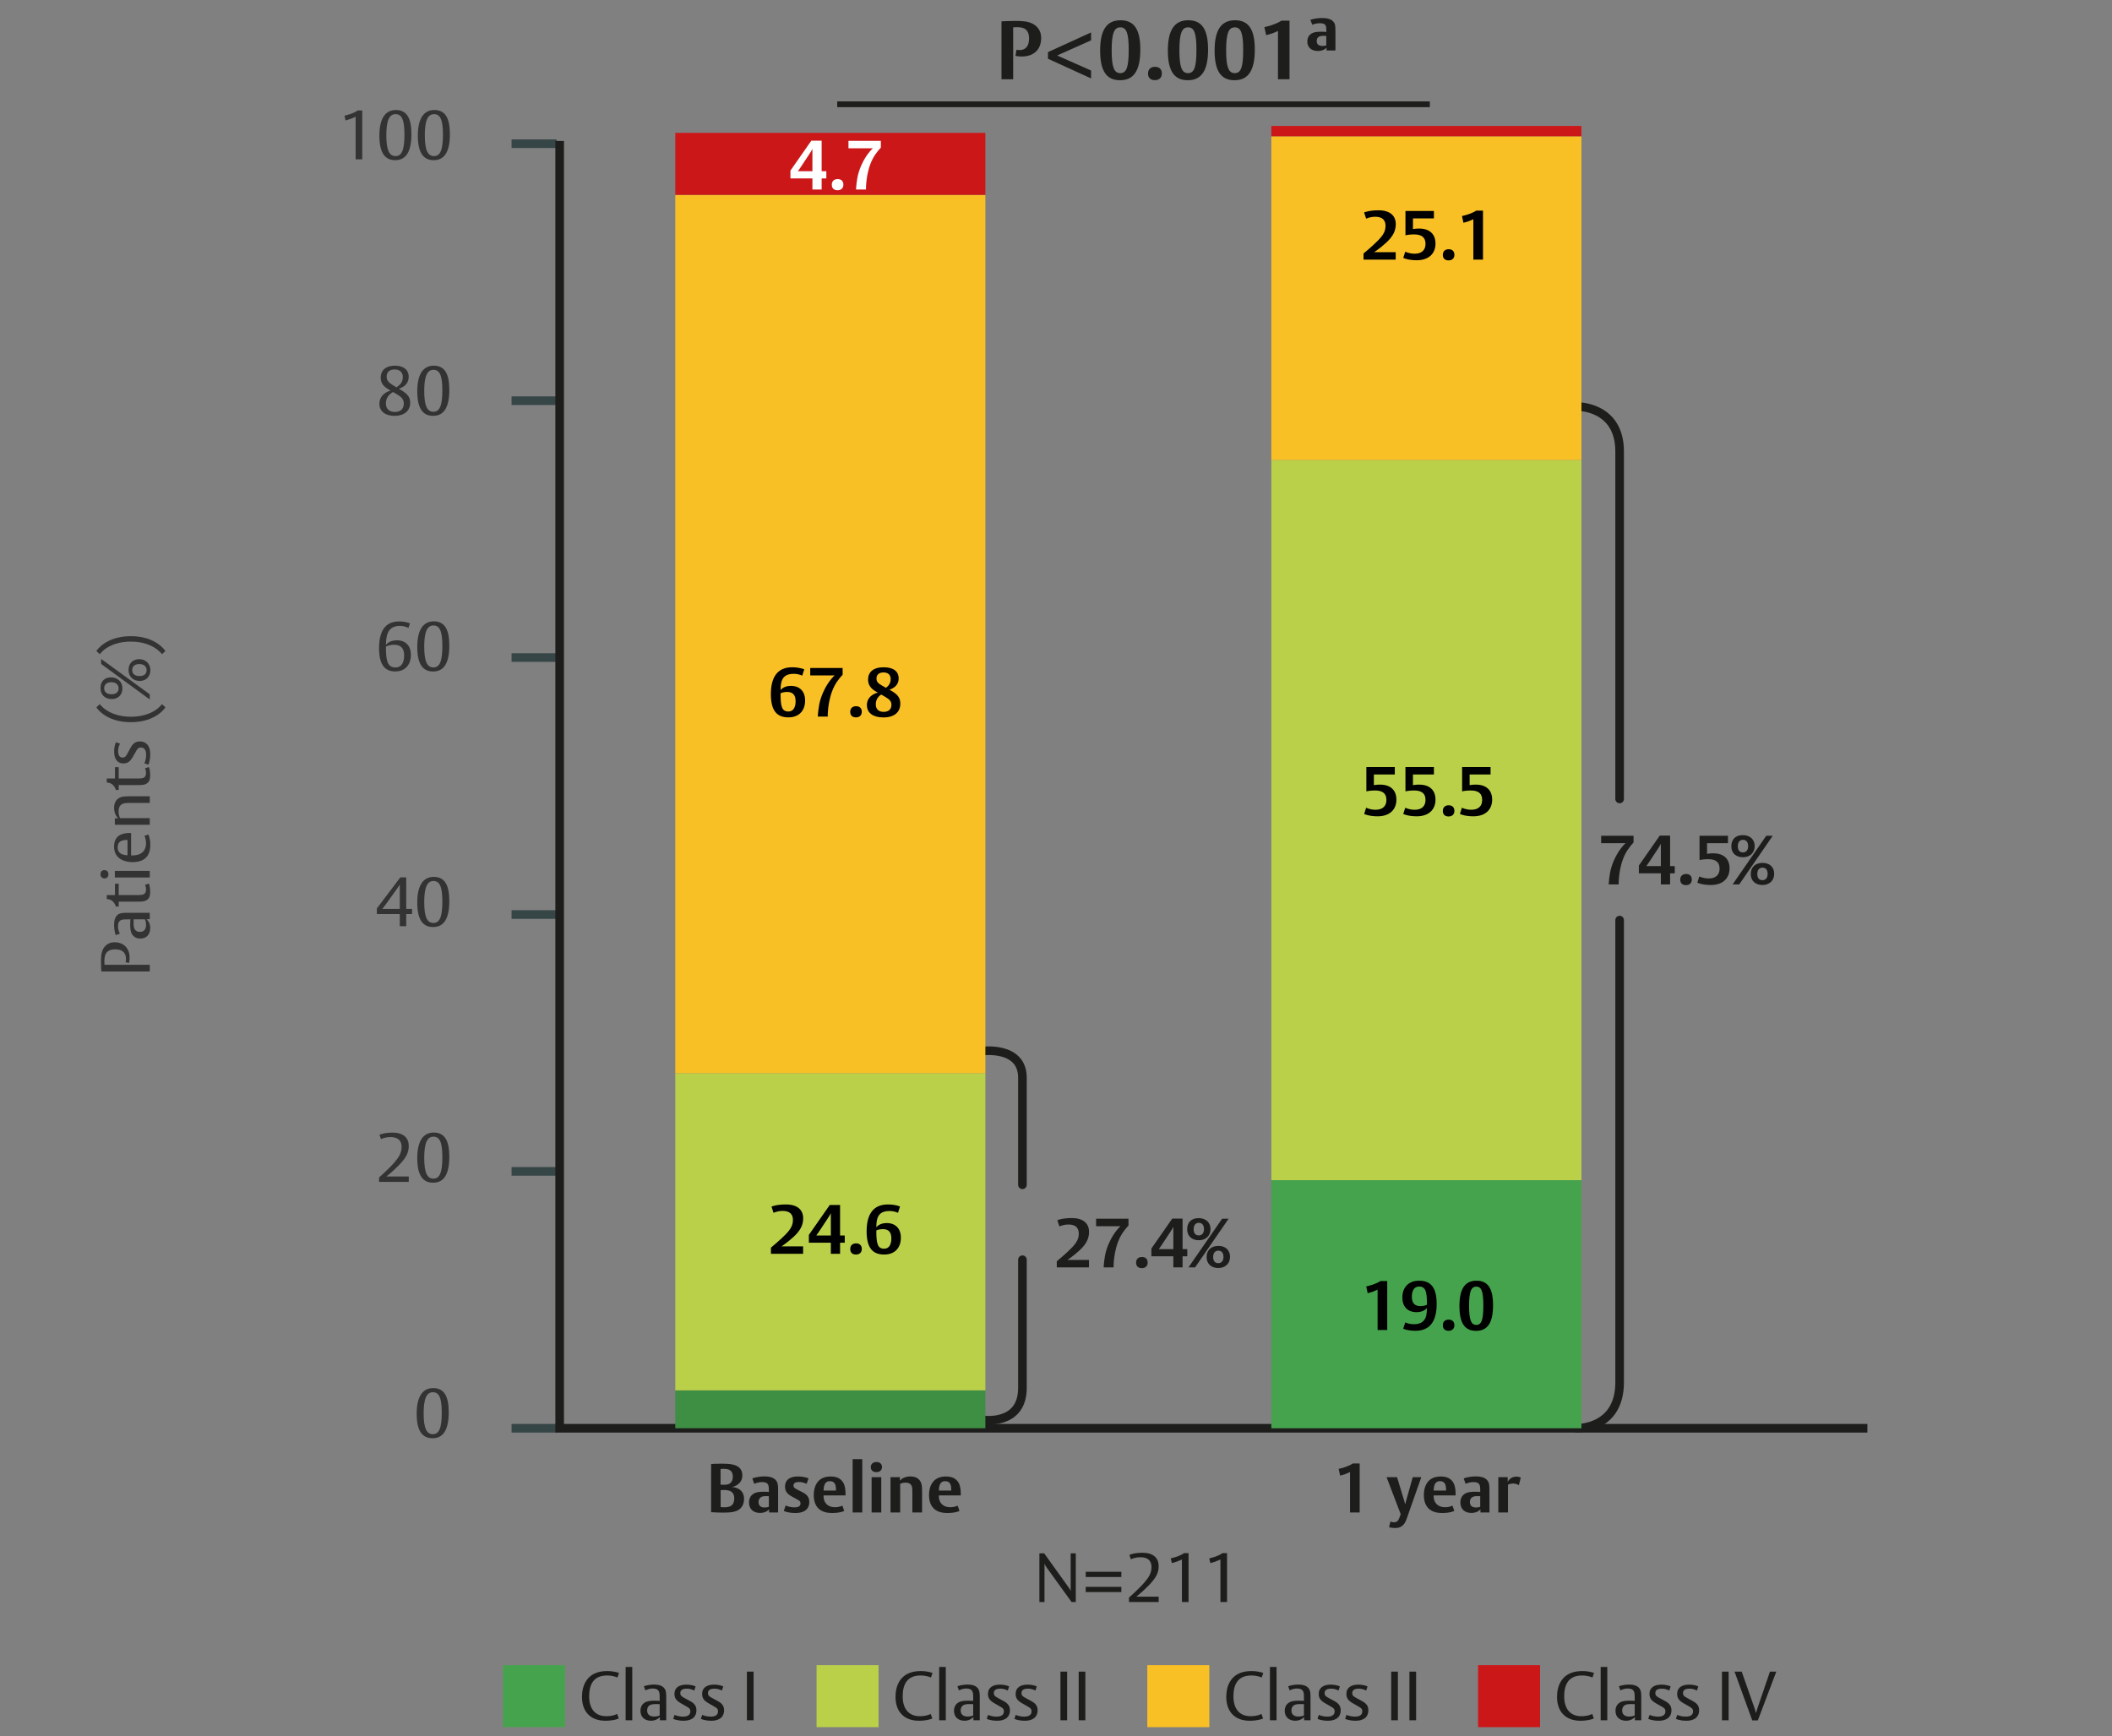 <svg width="613" height="504" viewBox="0 0 613 504" fill="none" xmlns="http://www.w3.org/2000/svg">
<rect x="0" y="0" width="613" height="504" fill="#808080" stroke="none"/>
<g clip-path="url(#clip0_639_4314)">
<path d="M285.109 305.08C285.109 305.08 296.759 303.5 296.759 312.82V343.89" stroke="#1D1D1B" stroke-width="2.5" stroke-linecap="round" stroke-linejoin="round"/>
<path d="M285.109 412.12C285.109 412.12 296.759 414.01 296.759 402.85V365.64" stroke="#1D1D1B" stroke-width="2.5" stroke-linecap="round" stroke-linejoin="round"/>
<path d="M457.72 118C457.72 118 470.09 117.74 470.09 131.04V231.9" stroke="#1D1D1B" stroke-width="2.5" stroke-linecap="round" stroke-linejoin="round"/>
<path d="M457.72 414.56C457.72 414.56 470.09 414.83 470.09 401.26V267.06" stroke="#1D1D1B" stroke-width="2.5" stroke-linecap="round" stroke-linejoin="round"/>
<path d="M161.55 41.71H148.48" stroke="#364546" stroke-width="2.5"/>
<path d="M161.55 116.3H148.48" stroke="#364546" stroke-width="2.5"/>
<path d="M161.55 190.86H148.48" stroke="#364546" stroke-width="2.5"/>
<path d="M161.55 265.45H148.48" stroke="#364546" stroke-width="2.5"/>
<path d="M161.55 340H148.48" stroke="#364546" stroke-width="2.5"/>
<path d="M161.55 414.56H148.48" stroke="#364546" stroke-width="2.5"/>
<path d="M105.14 46.25H103.22V33.89C103.22 33.89 102.64 34.19 101.76 34.51C101.16 34.73 100.3 34.95 100.3 34.95L99.981 33.57C99.981 33.57 100.38 33.53 101.66 33.11C103 32.67 103.84 32.05 103.84 32.05H105.14V46.25ZM119.41 38.95C119.41 44.03 117.85 46.49 114.71 46.49C111.57 46.49 110.11 44.13 110.11 39.35C110.11 34.57 111.73 31.93 114.89 31.93C118.05 31.93 119.41 34.23 119.41 38.95ZM117.39 39.09C117.39 34.79 116.63 33.13 114.81 33.13C112.99 33.13 112.13 34.97 112.13 39.27C112.13 43.57 112.99 45.31 114.79 45.31C116.59 45.31 117.39 43.59 117.39 39.09ZM130.58 38.95C130.58 44.03 129.02 46.49 125.88 46.49C122.74 46.49 121.28 44.13 121.28 39.35C121.28 34.57 122.9 31.93 126.06 31.93C129.22 31.93 130.58 34.23 130.58 38.95ZM128.56 39.09C128.56 34.79 127.8 33.13 125.98 33.13C124.16 33.13 123.3 34.97 123.3 39.27C123.3 43.57 124.16 45.31 125.96 45.31C127.76 45.31 128.56 43.59 128.56 39.09Z" fill="#333333"/>
<path d="M119.06 116.92C119.06 119.02 117.58 120.7 114.48 120.7C112.08 120.7 110.12 119.58 110.12 117.18C110.12 115.82 110.82 114.78 111.68 114.16C112.52 113.56 113.38 113.38 113.38 113.38L112.8 113.04C111.24 112.12 110.5 111.16 110.5 109.62C110.5 107.7 111.72 106.14 114.66 106.14C117.1 106.14 118.62 107.34 118.62 109.34C118.62 110.48 118.16 111.42 117.28 112.08C116.64 112.56 115.78 112.82 115.78 112.82L116.58 113.32C118.3 114.38 119.06 115.26 119.06 116.92ZM116.92 109.44C116.92 107.92 115.84 107.24 114.58 107.24C113.32 107.24 112.22 107.76 112.22 109.34C112.22 110.38 112.74 111 113.98 111.76L115.06 112.42C115.06 112.42 115.68 112.04 116.14 111.54C116.64 111 116.92 110.36 116.92 109.44ZM117.2 117.12C117.2 116 116.62 115.28 115.26 114.48L114.08 113.78C114.08 113.78 113.22 114.24 112.68 114.98C112.28 115.52 112 116.18 112 117.12C112 118.7 113.04 119.58 114.6 119.58C115.92 119.58 117.2 118.96 117.2 117.12ZM130.41 113.16C130.41 118.24 128.85 120.7 125.71 120.7C122.57 120.7 121.11 118.34 121.11 113.56C121.11 108.78 122.73 106.14 125.89 106.14C129.05 106.14 130.41 108.44 130.41 113.16ZM128.39 113.3C128.39 109 127.63 107.34 125.81 107.34C123.99 107.34 123.13 109.18 123.13 113.48C123.13 117.78 123.99 119.52 125.79 119.52C127.59 119.52 128.39 117.8 128.39 113.3Z" fill="#333333"/>
<path d="M119.26 190.07C119.26 192.97 117.58 194.89 114.72 194.89C111.86 194.89 110.02 193.15 110.02 188.17C110.02 183.55 111.56 180.37 115.82 180.37C117.82 180.37 119 180.95 119 180.95L118.54 182.27C118.54 182.27 117.62 181.67 116 181.67C113.78 181.67 112.72 182.85 112.32 184.43C112 185.69 112.02 187.19 112.02 187.19C112.02 187.19 112.86 185.85 115.2 185.85C117.72 185.85 119.26 187.43 119.26 190.07ZM117.3 190.24C117.3 188.2 116.38 187.14 114.36 187.14C112.9 187.14 112.02 187.68 112.02 187.68V187.8C112.02 191.46 112.34 193.74 114.76 193.74C117.3 193.74 117.3 190.8 117.3 190.24ZM130.41 187.37C130.41 192.45 128.85 194.91 125.71 194.91C122.57 194.91 121.11 192.55 121.11 187.77C121.11 182.99 122.73 180.35 125.89 180.35C129.05 180.35 130.41 182.65 130.41 187.37ZM128.39 187.51C128.39 183.21 127.63 181.55 125.81 181.55C123.99 181.55 123.13 183.39 123.13 187.69C123.13 191.99 123.99 193.73 125.79 193.73C127.59 193.73 128.39 192.01 128.39 187.51Z" fill="#333333"/>
<path d="M119.6 265.3H117.9V268.84H116.04V265.3H109.38V263.68L116.2 254.66H117.9V263.82H119.6V265.3ZM116.04 263.82V256.72C116.04 256.72 115.96 256.96 115.22 257.98L111.7 262.88C111.28 263.46 110.94 263.82 110.94 263.82H116.04ZM130.41 261.54C130.41 266.62 128.85 269.08 125.71 269.08C122.57 269.08 121.11 266.72 121.11 261.94C121.11 257.16 122.73 254.52 125.89 254.52C129.05 254.52 130.41 256.82 130.41 261.54ZM128.39 261.68C128.39 257.38 127.63 255.72 125.81 255.72C123.99 255.72 123.13 257.56 123.13 261.86C123.13 266.16 123.99 267.9 125.79 267.9C127.59 267.9 128.39 266.18 128.39 261.68Z" fill="#333333"/>
<path d="M118.64 343.05H110.02V341.77C110.02 341.77 112.94 339.19 114.48 337.39C115.74 335.91 116.56 334.71 116.56 332.89C116.56 332.11 116.38 330.05 113.36 330.05C111.6 330.05 110.58 330.65 110.58 330.65L110.14 329.37C110.14 329.37 111.42 328.75 113.9 328.75C117.3 328.75 118.64 330.43 118.64 332.65C118.64 334.65 117.78 336.17 115.66 338.33C113.84 340.17 112.16 341.49 112.16 341.49H118.64V343.05ZM130.41 335.75C130.41 340.83 128.85 343.29 125.71 343.29C122.57 343.29 121.11 340.93 121.11 336.15C121.11 331.37 122.73 328.73 125.89 328.73C129.05 328.73 130.41 331.03 130.41 335.75ZM128.39 335.89C128.39 331.59 127.63 329.93 125.81 329.93C123.99 329.93 123.13 331.77 123.13 336.07C123.13 340.37 123.99 342.11 125.79 342.11C127.59 342.11 128.39 340.39 128.39 335.89Z" fill="#333333"/>
<path d="M130.24 409.92C130.24 415 128.68 417.46 125.54 417.46C122.4 417.46 120.94 415.1 120.94 410.32C120.94 405.54 122.56 402.9 125.72 402.9C128.88 402.9 130.24 405.2 130.24 409.92ZM128.22 410.06C128.22 405.76 127.46 404.1 125.64 404.1C123.82 404.1 122.96 405.94 122.96 410.24C122.96 414.54 123.82 416.28 125.62 416.28C127.42 416.28 128.22 414.56 128.22 410.06Z" fill="#333333"/>
<path d="M542 414.56H162.44V40.91" stroke="#1D1D1B" stroke-width="2.5"/>
<path d="M33.27 273.5C35.85 273.5 37.61 275.22 37.61 277.92C37.61 278.96 37.45 279.5 37.45 279.5L36.43 279.3C36.43 279.3 36.57 278.98 36.57 278.32C36.57 277.26 36.19 275.56 33.39 275.56C31.59 275.56 30.29 276.3 30.29 278.94C30.29 279.5 30.33 280.04 30.33 280.04H43.47V281.98H29.41C29.41 281.84 29.31 280.74 29.31 279.1C29.31 277.84 29.35 276.92 29.71 275.96C29.95 275.3 30.83 273.5 33.27 273.5ZM43.47 264.95V266.79H42.53C42.53 266.79 43.61 267.67 43.61 269.35C43.61 271.23 42.49 272.43 40.75 272.43C39.71 272.43 38.93 272.03 38.43 271.33C37.89 270.59 37.79 269.55 37.79 268.33C37.79 267.63 37.85 266.85 37.85 266.85H37.11C36.49 266.85 35.79 266.85 35.39 266.97C34.51 267.21 34.25 267.93 34.25 268.89C34.25 270.15 34.81 270.99 34.81 270.99L33.61 271.43C33.61 271.43 33.11 270.31 33.11 268.39C33.11 265.65 34.57 265.23 35.03 265.09C35.63 264.91 37.19 264.95 37.59 264.95H43.47ZM42.07 266.85H38.79C38.79 266.85 38.77 267.09 38.77 267.99C38.77 268.73 38.85 269.31 39.09 269.71C39.45 270.33 40.07 270.49 40.63 270.49C41.99 270.49 42.39 269.47 42.39 268.45C42.39 267.43 42.07 266.85 42.07 266.85ZM43.21 256.47C43.23 256.53 43.59 257.33 43.59 258.81C43.59 260.29 43.21 261.13 41.99 261.53C41.51 261.69 40.57 261.71 39.91 261.71H34.45V263.13H33.65L33.57 262.93C33.13 261.81 32.41 261.09 31.19 260.97L30.99 260.95V259.79H33.37V256.51H34.45V259.79H40.37C41.47 259.79 42.39 259.59 42.39 258.17C42.39 257.37 42.09 256.83 42.09 256.83L43.21 256.47ZM30.29 252.56C31.03 252.56 31.47 253.04 31.47 253.78C31.47 254.48 31.03 254.96 30.35 254.96C29.61 254.96 29.17 254.48 29.17 253.74C29.17 253.04 29.61 252.56 30.29 252.56ZM43.47 252.78V254.7H33.33V252.78H43.47ZM38.05 241.78V248.3H38.33C41.91 248.3 42.39 246.02 42.39 244.78C42.39 243.38 41.91 242.62 41.91 242.62L43.05 242.22C43.05 242.22 43.63 243.24 43.63 245.2C43.63 247.34 42.95 250.24 38.41 250.24C36.59 250.24 33.11 249.52 33.11 245.74C33.11 244.06 33.71 243.06 34.67 242.46C35.47 241.96 36.55 241.78 37.73 241.78H38.05ZM37.01 243.8H36.77C35.05 243.8 34.15 244.48 34.15 245.94C34.15 247 34.65 247.72 35.69 248.04C36.33 248.24 36.97 248.24 37.01 248.24V243.8ZM43.47 231.13V233.05H38.13C37.37 233.05 36.75 233.05 36.23 233.13C34.89 233.35 34.41 234.27 34.41 235.55C34.41 236.65 34.85 237.47 34.85 237.47H43.47V239.39H33.33V237.51H34.33C34.33 237.51 33.11 236.57 33.11 234.47C33.11 232.37 34.37 231.53 35.39 231.29C36.11 231.13 36.93 231.13 37.39 231.13H43.47ZM43.21 222.64C43.23 222.7 43.59 223.5 43.59 224.98C43.59 226.46 43.21 227.3 41.99 227.7C41.51 227.86 40.57 227.88 39.91 227.88H34.45V229.3H33.65L33.57 229.1C33.13 227.98 32.41 227.26 31.19 227.14L30.99 227.12V225.96H33.37V222.68H34.45V225.96H40.37C41.47 225.96 42.39 225.76 42.39 224.34C42.39 223.54 42.09 223 42.09 223L43.21 222.64ZM40.53 215.21C43.13 215.21 43.61 217.43 43.61 218.89C43.61 220.95 43.05 221.95 43.05 221.95L41.89 221.55C41.89 221.55 42.41 220.71 42.41 219.03C42.41 217.69 41.85 216.97 40.91 216.97C40.13 216.97 39.91 217.33 39.49 218.05L38.55 219.69C37.85 220.91 37.15 221.59 35.83 221.59C33.93 221.59 33.13 220.11 33.13 218.15C33.13 216.37 33.65 215.45 33.65 215.45L34.85 215.85C34.85 215.85 34.29 216.71 34.29 218.03C34.29 218.81 34.49 219.89 35.55 219.89C36.37 219.89 36.59 219.45 37.09 218.53L37.95 216.95C38.57 215.81 39.37 215.21 40.53 215.21ZM47.01 204.38L48.01 205.3C48.01 205.3 45.43 209.62 37.97 209.62C30.51 209.62 27.97 205.3 27.97 205.3L28.97 204.38C28.97 204.38 31.43 208.04 38.01 208.04C44.59 208.04 47.01 204.38 47.01 204.38ZM32.25 196.61C34.13 196.61 35.53 197.91 35.53 199.79C35.53 201.67 34.29 202.91 32.43 202.91C30.47 202.91 29.17 201.67 29.17 199.71C29.17 197.75 30.35 196.61 32.25 196.61ZM29.35 191.25L43.47 201.53V203.03L29.35 192.71V191.25ZM40.39 191.33C42.27 191.33 43.65 192.65 43.65 194.51C43.65 196.37 42.43 197.65 40.55 197.65C38.67 197.65 37.31 196.41 37.31 194.45C37.31 192.61 38.51 191.33 40.39 191.33ZM32.33 198.01C31.17 198.01 30.23 198.55 30.23 199.77C30.23 200.99 31.21 201.51 32.37 201.51C33.53 201.51 34.43 201.01 34.43 199.81C34.43 198.61 33.49 198.01 32.33 198.01ZM40.45 192.75C39.29 192.75 38.37 193.27 38.37 194.49C38.37 195.71 39.31 196.23 40.49 196.23C41.67 196.23 42.55 195.73 42.55 194.53C42.55 193.33 41.63 192.75 40.45 192.75ZM38.01 184.65C45.37 184.65 48.01 188.97 48.01 188.97L47.01 189.89C47.01 189.89 44.55 186.23 37.97 186.23C31.39 186.23 28.97 189.89 28.97 189.89L27.97 188.97C27.97 188.97 30.55 184.65 38.01 184.65Z" fill="#333333"/>
<path d="M312.24 465H311.02L303.86 455.08C303.26 454.26 303.16 453.84 303.16 453.84V465H301.68V450.88H303.08L310 460.52C310.74 461.54 310.76 461.86 310.76 461.86V450.88H312.24V465ZM325.466 457.74H315.126V456.22H325.466V457.74ZM325.466 462.1H315.126V460.6H325.466V462.1ZM336.3 465H327.68V463.72C327.68 463.72 330.6 461.14 332.14 459.34C333.4 457.86 334.22 456.66 334.22 454.84C334.22 454.06 334.04 452 331.02 452C329.26 452 328.24 452.6 328.24 452.6L327.8 451.32C327.8 451.32 329.08 450.7 331.56 450.7C334.96 450.7 336.3 452.38 336.3 454.6C336.3 456.6 335.44 458.12 333.32 460.28C331.5 462.12 329.82 463.44 329.82 463.44H336.3V465ZM344.972 465H343.052V452.64C343.052 452.64 342.472 452.94 341.592 453.26C340.992 453.48 340.132 453.7 340.132 453.7L339.812 452.32C339.812 452.32 340.212 452.28 341.492 451.86C342.832 451.42 343.672 450.8 343.672 450.8H344.972V465ZM356.144 465H354.224V452.64C354.224 452.64 353.644 452.94 352.764 453.26C352.164 453.48 351.304 453.7 351.304 453.7L350.984 452.32C350.984 452.32 351.384 452.28 352.664 451.86C354.004 451.42 354.844 450.8 354.844 450.8H356.144V465Z" fill="#1D1D1B"/>
<path d="M215.96 435.08C215.96 437.18 214.72 438.22 213.66 438.6C212.54 439.02 211.32 439.04 209.46 439.04C208.88 439.04 207.06 438.98 206.4 438.92V424.94C206.58 424.92 207.88 424.84 209.44 424.84C210.56 424.84 211.82 424.88 212.78 425.12C214.2 425.46 215.46 426.3 215.46 428.22C215.46 430.9 212.92 431.52 212.48 431.62C212.82 431.64 215.96 431.84 215.96 435.08ZM212.7 428.62C212.7 426.68 211.46 426.34 210 426.34C209.52 426.34 209.14 426.38 209.14 426.38V430.94C209.14 430.94 209.42 430.96 210.18 430.96C210.46 430.96 210.82 430.94 211.12 430.88C212 430.7 212.7 429.96 212.7 428.62ZM213.12 434.9C213.12 433.02 211.86 432.48 210.2 432.48C209.64 432.48 209.16 432.52 209.16 432.52V437.44C209.16 437.44 209.36 437.5 210.3 437.5C211.04 437.5 211.54 437.36 211.86 437.24C212.46 437 213.12 436.38 213.12 434.9ZM225.839 439H223.219V438.08C223.219 438.08 222.459 439.14 220.599 439.14C218.659 439.14 217.399 438 217.399 436.14C217.399 435.02 217.799 434.22 218.539 433.68C219.399 433.06 220.539 432.98 221.739 432.98C222.419 432.98 223.159 433.04 223.159 433.04V432.38C223.159 431.88 223.119 431.4 222.999 431.08C222.739 430.4 222.119 430.18 221.239 430.18C219.839 430.18 218.919 430.7 218.919 430.7L218.359 429.12C218.359 429.12 219.659 428.54 221.959 428.54C224.619 428.54 225.359 429.66 225.639 430.44C225.859 431.06 225.839 432.18 225.839 432.88V439ZM223.159 437.34V434.28C223.159 434.28 222.979 434.26 222.219 434.26C221.599 434.26 221.099 434.36 220.699 434.68C220.299 435 220.159 435.54 220.159 435.98C220.159 437.24 221.079 437.56 221.919 437.56C222.739 437.56 223.159 437.34 223.159 437.34ZM234.89 435.96C234.89 438.3 233.07 439.16 230.95 439.16C228.59 439.16 227.49 438.56 227.49 438.56L228.05 436.96C228.05 436.96 228.97 437.52 230.65 437.52C231.75 437.52 232.35 437.14 232.35 436.38C232.35 435.78 232.07 435.6 231.39 435.22L229.89 434.4C228.55 433.66 227.85 432.92 227.85 431.48C227.85 429.54 229.25 428.56 231.53 428.56C233.55 428.56 234.67 429.1 234.67 429.1L234.11 430.7C234.11 430.7 233.17 430.16 231.89 430.16C231.05 430.16 230.31 430.38 230.31 431.16C230.31 431.8 230.69 432 231.51 432.42L232.97 433.16C234.21 433.8 234.89 434.58 234.89 435.96ZM245.41 434.06H239.03C239.03 434.12 239.03 434.26 239.03 434.26C239.03 436.26 240.33 437.48 242.31 437.48C243.71 437.48 244.49 437.02 244.49 437.02L245.03 438.56C245.03 438.56 243.91 439.16 241.51 439.16C238.71 439.16 236.19 438 236.19 433.9C236.19 431.98 236.91 428.56 241.07 428.56C243.09 428.56 244.15 429.3 244.79 430.42C245.35 431.42 245.41 432.78 245.41 433.9C245.41 433.92 245.41 434.02 245.41 434.06ZM242.63 432.64V432.2C242.63 430.68 242.07 429.92 240.87 429.92C239.87 429.92 239.39 430.52 239.17 431.44C239.05 431.94 239.05 432.46 239.05 432.64H242.63ZM250.273 439H247.473V423.52H250.273V439ZM256.001 425.8C256.001 426.72 255.361 427.3 254.341 427.3C253.381 427.3 252.741 426.72 252.741 425.86C252.741 424.94 253.381 424.36 254.401 424.36C255.361 424.36 256.001 424.94 256.001 425.8ZM255.781 439H252.981V428.76H255.781V439ZM267.629 439H264.809V433.14C264.809 432.62 264.809 432.08 264.729 431.7C264.529 430.74 263.849 430.34 262.809 430.34C261.909 430.34 261.269 430.68 261.269 430.68V439H258.469V428.76H261.189V429.8C261.189 429.8 262.069 428.54 264.249 428.54C266.389 428.54 267.229 429.78 267.469 430.82C267.629 431.54 267.629 432.36 267.629 432.82V439ZM278.867 434.06H272.487C272.487 434.12 272.487 434.26 272.487 434.26C272.487 436.26 273.787 437.48 275.767 437.48C277.167 437.48 277.947 437.02 277.947 437.02L278.487 438.56C278.487 438.56 277.367 439.16 274.967 439.16C272.167 439.16 269.647 438 269.647 433.9C269.647 431.98 270.367 428.56 274.527 428.56C276.547 428.56 277.607 429.3 278.247 430.42C278.807 431.42 278.867 432.78 278.867 433.9C278.867 433.92 278.867 434.02 278.867 434.06ZM276.087 432.64V432.2C276.087 430.68 275.527 429.92 274.327 429.92C273.327 429.92 272.847 430.52 272.627 431.44C272.507 431.94 272.507 432.46 272.507 432.64H276.087Z" fill="#1D1D1B"/>
<path d="M394.64 439H391.84V427.26C391.84 427.26 391.4 427.52 390.42 427.88C389.8 428.1 388.96 428.3 388.96 428.3L388.54 426.34C388.54 426.34 389.26 426.22 390.34 425.86C391.94 425.32 392.66 424.78 392.66 424.78H394.64V439ZM412.527 428.76L408.287 440.82C407.587 442.82 406.567 443.52 404.907 443.52C403.767 443.52 403.167 443.26 403.167 443.26L403.587 441.62C403.587 441.62 404.067 441.86 404.587 441.86C405.447 441.86 405.867 441.4 406.207 440.44L406.547 439.5L402.447 428.76H405.487L407.507 435.4C407.767 436.26 407.827 436.68 407.827 436.68C407.827 436.68 408.007 436.02 408.167 435.44L410.047 428.76H412.527ZM422.488 434.06H416.108C416.108 434.12 416.108 434.26 416.108 434.26C416.108 436.26 417.408 437.48 419.388 437.48C420.788 437.48 421.568 437.02 421.568 437.02L422.108 438.56C422.108 438.56 420.988 439.16 418.588 439.16C415.788 439.16 413.268 438 413.268 433.9C413.268 431.98 413.988 428.56 418.148 428.56C420.168 428.56 421.228 429.3 421.868 430.42C422.428 431.42 422.488 432.78 422.488 433.9C422.488 433.92 422.488 434.02 422.488 434.06ZM419.708 432.64V432.2C419.708 430.68 419.148 429.92 417.948 429.92C416.948 429.92 416.468 430.52 416.248 431.44C416.128 431.94 416.128 432.46 416.128 432.64H419.708ZM432.311 439H429.691V438.08C429.691 438.08 428.931 439.14 427.071 439.14C425.131 439.14 423.871 438 423.871 436.14C423.871 435.02 424.271 434.22 425.011 433.68C425.871 433.06 427.011 432.98 428.211 432.98C428.891 432.98 429.631 433.04 429.631 433.04V432.38C429.631 431.88 429.591 431.4 429.471 431.08C429.211 430.4 428.591 430.18 427.711 430.18C426.311 430.18 425.391 430.7 425.391 430.7L424.831 429.12C424.831 429.12 426.131 428.54 428.431 428.54C431.091 428.54 431.831 429.66 432.111 430.44C432.331 431.06 432.311 432.18 432.311 432.88V439ZM429.631 437.34V434.28C429.631 434.28 429.451 434.26 428.691 434.26C428.071 434.26 427.571 434.36 427.171 434.68C426.771 435 426.631 435.54 426.631 435.98C426.631 437.24 427.551 437.56 428.391 437.56C429.211 437.56 429.631 437.34 429.631 437.34ZM441.403 428.86L440.843 431.1C440.683 430.98 440.103 430.6 439.183 430.6C438.223 430.6 437.683 430.96 437.683 430.96V439H434.883V428.76H437.603V430.12C437.603 430.12 438.323 428.6 440.063 428.6C440.703 428.6 441.103 428.74 441.403 428.86Z" fill="#1D1D1B"/>
<path d="M164 483.32H146V501.32H164V483.32Z" fill="#46A34D"/>
<path d="M179.66 485.6L179.2 486.92C179.2 486.92 178.1 486.32 176.18 486.32C172.1 486.32 171 489.18 171 492.38C171 495.8 172.6 498.14 175.98 498.14C178.02 498.14 179.14 497.48 179.14 497.48L179.6 498.82C179.6 498.82 178.16 499.46 175.72 499.46C171.28 499.46 168.92 496.68 168.92 492.56C168.92 490.9 169.26 489.34 169.98 488.14C171.64 485.32 174.6 485.04 176.22 485.04C178.44 485.04 179.66 485.6 179.66 485.6ZM183.512 499.32H181.592V483.84H183.512V499.32ZM193.369 499.32H191.529V498.38C191.529 498.38 190.649 499.46 188.969 499.46C187.089 499.46 185.889 498.34 185.889 496.6C185.889 495.56 186.289 494.78 186.989 494.28C187.729 493.74 188.769 493.64 189.989 493.64C190.689 493.64 191.469 493.7 191.469 493.7V492.96C191.469 492.34 191.469 491.64 191.349 491.24C191.109 490.36 190.389 490.1 189.429 490.1C188.169 490.1 187.329 490.66 187.329 490.66L186.889 489.46C186.889 489.46 188.009 488.96 189.929 488.96C192.669 488.96 193.089 490.42 193.229 490.88C193.409 491.48 193.369 493.04 193.369 493.44V499.32ZM191.469 497.92V494.64C191.469 494.64 191.229 494.62 190.329 494.62C189.589 494.62 189.009 494.7 188.609 494.94C187.989 495.3 187.829 495.92 187.829 496.48C187.829 497.84 188.849 498.24 189.869 498.24C190.869 498.24 191.469 497.92 191.469 497.92ZM202.135 496.38C202.135 498.98 199.915 499.46 198.455 499.46C196.395 499.46 195.395 498.9 195.395 498.9L195.795 497.74C195.795 497.74 196.635 498.26 198.315 498.26C199.655 498.26 200.375 497.7 200.375 496.76C200.375 495.98 200.015 495.76 199.295 495.34L197.655 494.4C196.435 493.7 195.755 493 195.755 491.68C195.755 489.78 197.235 488.98 199.195 488.98C200.975 488.98 201.895 489.5 201.895 489.5L201.495 490.7C201.495 490.7 200.635 490.14 199.315 490.14C198.535 490.14 197.455 490.34 197.455 491.4C197.455 492.22 197.895 492.44 198.815 492.94L200.395 493.8C201.535 494.42 202.135 495.22 202.135 496.38ZM210.163 496.38C210.163 498.98 207.943 499.46 206.483 499.46C204.423 499.46 203.423 498.9 203.423 498.9L203.823 497.74C203.823 497.74 204.663 498.26 206.343 498.26C207.683 498.26 208.403 497.7 208.403 496.76C208.403 495.98 208.043 495.76 207.323 495.34L205.683 494.4C204.463 493.7 203.783 493 203.783 491.68C203.783 489.78 205.263 488.98 207.223 488.98C209.003 488.98 209.923 489.5 209.923 489.5L209.523 490.7C209.523 490.7 208.663 490.14 207.343 490.14C206.563 490.14 205.483 490.34 205.483 491.4C205.483 492.22 205.923 492.44 206.843 492.94L208.423 493.8C209.563 494.42 210.163 495.22 210.163 496.38ZM218.729 499.32H216.789V485.2H218.729V499.32Z" fill="#1D1D1B"/>
<path d="M255 483.32H237V501.32H255V483.32Z" fill="#BBD049"/>
<path d="M270.66 485.6L270.2 486.92C270.2 486.92 269.1 486.32 267.18 486.32C263.1 486.32 262 489.18 262 492.38C262 495.8 263.6 498.14 266.98 498.14C269.02 498.14 270.14 497.48 270.14 497.48L270.6 498.82C270.6 498.82 269.16 499.46 266.72 499.46C262.28 499.46 259.92 496.68 259.92 492.56C259.92 490.9 260.26 489.34 260.98 488.14C262.64 485.32 265.6 485.04 267.22 485.04C269.44 485.04 270.66 485.6 270.66 485.6ZM274.512 499.32H272.592V483.84H274.512V499.32ZM284.369 499.32H282.529V498.38C282.529 498.38 281.649 499.46 279.969 499.46C278.089 499.46 276.889 498.34 276.889 496.6C276.889 495.56 277.289 494.78 277.989 494.28C278.729 493.74 279.769 493.64 280.989 493.64C281.689 493.64 282.469 493.7 282.469 493.7V492.96C282.469 492.34 282.469 491.64 282.349 491.24C282.109 490.36 281.389 490.1 280.429 490.1C279.169 490.1 278.329 490.66 278.329 490.66L277.889 489.46C277.889 489.46 279.009 488.96 280.929 488.96C283.669 488.96 284.089 490.42 284.229 490.88C284.409 491.48 284.369 493.04 284.369 493.44V499.32ZM282.469 497.92V494.64C282.469 494.64 282.229 494.62 281.329 494.62C280.589 494.62 280.009 494.7 279.609 494.94C278.989 495.3 278.829 495.92 278.829 496.48C278.829 497.84 279.849 498.24 280.869 498.24C281.869 498.24 282.469 497.92 282.469 497.92ZM293.135 496.38C293.135 498.98 290.915 499.46 289.455 499.46C287.395 499.46 286.395 498.9 286.395 498.9L286.795 497.74C286.795 497.74 287.635 498.26 289.315 498.26C290.655 498.26 291.375 497.7 291.375 496.76C291.375 495.98 291.015 495.76 290.295 495.34L288.655 494.4C287.435 493.7 286.755 493 286.755 491.68C286.755 489.78 288.235 488.98 290.195 488.98C291.975 488.98 292.895 489.5 292.895 489.5L292.495 490.7C292.495 490.7 291.635 490.14 290.315 490.14C289.535 490.14 288.455 490.34 288.455 491.4C288.455 492.22 288.895 492.44 289.815 492.94L291.395 493.8C292.535 494.42 293.135 495.22 293.135 496.38ZM301.163 496.38C301.163 498.98 298.943 499.46 297.483 499.46C295.423 499.46 294.423 498.9 294.423 498.9L294.823 497.74C294.823 497.74 295.663 498.26 297.343 498.26C298.683 498.26 299.403 497.7 299.403 496.76C299.403 495.98 299.043 495.76 298.323 495.34L296.683 494.4C295.463 493.7 294.783 493 294.783 491.68C294.783 489.78 296.263 488.98 298.223 488.98C300.003 488.98 300.923 489.5 300.923 489.5L300.523 490.7C300.523 490.7 299.663 490.14 298.343 490.14C297.563 490.14 296.483 490.34 296.483 491.4C296.483 492.22 296.923 492.44 297.843 492.94L299.423 493.8C300.563 494.42 301.163 495.22 301.163 496.38ZM309.729 499.32H307.789V485.2H309.729V499.32ZM315.022 499.32H313.082V485.2H315.022V499.32Z" fill="#1D1D1B"/>
<path d="M351 483.32H333V501.32H351V483.32Z" fill="#F9C026"/>
<path d="M366.66 485.6L366.2 486.92C366.2 486.92 365.1 486.32 363.18 486.32C359.1 486.32 358 489.18 358 492.38C358 495.8 359.6 498.14 362.98 498.14C365.02 498.14 366.14 497.48 366.14 497.48L366.6 498.82C366.6 498.82 365.16 499.46 362.72 499.46C358.28 499.46 355.92 496.68 355.92 492.56C355.92 490.9 356.26 489.34 356.98 488.14C358.64 485.32 361.6 485.04 363.22 485.04C365.44 485.04 366.66 485.6 366.66 485.6ZM370.512 499.32H368.592V483.84H370.512V499.32ZM380.369 499.32H378.529V498.38C378.529 498.38 377.649 499.46 375.969 499.46C374.089 499.46 372.889 498.34 372.889 496.6C372.889 495.56 373.289 494.78 373.989 494.28C374.729 493.74 375.769 493.64 376.989 493.64C377.689 493.64 378.469 493.7 378.469 493.7V492.96C378.469 492.34 378.469 491.64 378.349 491.24C378.109 490.36 377.389 490.1 376.429 490.1C375.169 490.1 374.329 490.66 374.329 490.66L373.889 489.46C373.889 489.46 375.009 488.96 376.929 488.96C379.669 488.96 380.089 490.42 380.229 490.88C380.409 491.48 380.369 493.04 380.369 493.44V499.32ZM378.469 497.92V494.64C378.469 494.64 378.229 494.62 377.329 494.62C376.589 494.62 376.009 494.7 375.609 494.94C374.989 495.3 374.829 495.92 374.829 496.48C374.829 497.84 375.849 498.24 376.869 498.24C377.869 498.24 378.469 497.92 378.469 497.92ZM389.135 496.38C389.135 498.98 386.915 499.46 385.455 499.46C383.395 499.46 382.395 498.9 382.395 498.9L382.795 497.74C382.795 497.74 383.635 498.26 385.315 498.26C386.655 498.26 387.375 497.7 387.375 496.76C387.375 495.98 387.015 495.76 386.295 495.34L384.655 494.4C383.435 493.7 382.755 493 382.755 491.68C382.755 489.78 384.235 488.98 386.195 488.98C387.975 488.98 388.895 489.5 388.895 489.5L388.495 490.7C388.495 490.7 387.635 490.14 386.315 490.14C385.535 490.14 384.455 490.34 384.455 491.4C384.455 492.22 384.895 492.44 385.815 492.94L387.395 493.8C388.535 494.42 389.135 495.22 389.135 496.38ZM397.163 496.38C397.163 498.98 394.943 499.46 393.483 499.46C391.423 499.46 390.423 498.9 390.423 498.9L390.823 497.74C390.823 497.74 391.663 498.26 393.343 498.26C394.683 498.26 395.403 497.7 395.403 496.76C395.403 495.98 395.043 495.76 394.323 495.34L392.683 494.4C391.463 493.7 390.783 493 390.783 491.68C390.783 489.78 392.263 488.98 394.223 488.98C396.003 488.98 396.923 489.5 396.923 489.5L396.523 490.7C396.523 490.7 395.663 490.14 394.343 490.14C393.563 490.14 392.483 490.34 392.483 491.4C392.483 492.22 392.923 492.44 393.843 492.94L395.423 493.8C396.563 494.42 397.163 495.22 397.163 496.38ZM405.729 499.32H403.789V485.2H405.729V499.32ZM411.022 499.32H409.082V485.2H411.022V499.32Z" fill="#1D1D1B"/>
<path d="M447 483.32H429V501.32H447V483.32Z" fill="#CC1719"/>
<path d="M462.66 485.6L462.2 486.92C462.2 486.92 461.1 486.32 459.18 486.32C455.1 486.32 454 489.18 454 492.38C454 495.8 455.6 498.14 458.98 498.14C461.02 498.14 462.14 497.48 462.14 497.48L462.6 498.82C462.6 498.82 461.16 499.46 458.72 499.46C454.28 499.46 451.92 496.68 451.92 492.56C451.92 490.9 452.26 489.34 452.98 488.14C454.64 485.32 457.6 485.04 459.22 485.04C461.44 485.04 462.66 485.6 462.66 485.6ZM466.512 499.32H464.592V483.84H466.512V499.32ZM476.369 499.32H474.529V498.38C474.529 498.38 473.649 499.46 471.969 499.46C470.089 499.46 468.889 498.34 468.889 496.6C468.889 495.56 469.289 494.78 469.989 494.28C470.729 493.74 471.769 493.64 472.989 493.64C473.689 493.64 474.469 493.7 474.469 493.7V492.96C474.469 492.34 474.469 491.64 474.349 491.24C474.109 490.36 473.389 490.1 472.429 490.1C471.169 490.1 470.329 490.66 470.329 490.66L469.889 489.46C469.889 489.46 471.009 488.96 472.929 488.96C475.669 488.96 476.089 490.42 476.229 490.88C476.409 491.48 476.369 493.04 476.369 493.44V499.32ZM474.469 497.92V494.64C474.469 494.64 474.229 494.62 473.329 494.62C472.589 494.62 472.009 494.7 471.609 494.94C470.989 495.3 470.829 495.92 470.829 496.48C470.829 497.84 471.849 498.24 472.869 498.24C473.869 498.24 474.469 497.92 474.469 497.92ZM485.135 496.38C485.135 498.98 482.915 499.46 481.455 499.46C479.395 499.46 478.395 498.9 478.395 498.9L478.795 497.74C478.795 497.74 479.635 498.26 481.315 498.26C482.655 498.26 483.375 497.7 483.375 496.76C483.375 495.98 483.015 495.76 482.295 495.34L480.655 494.4C479.435 493.7 478.755 493 478.755 491.68C478.755 489.78 480.235 488.98 482.195 488.98C483.975 488.98 484.895 489.5 484.895 489.5L484.495 490.7C484.495 490.7 483.635 490.14 482.315 490.14C481.535 490.14 480.455 490.34 480.455 491.4C480.455 492.22 480.895 492.44 481.815 492.94L483.395 493.8C484.535 494.42 485.135 495.22 485.135 496.38ZM493.163 496.38C493.163 498.98 490.943 499.46 489.483 499.46C487.423 499.46 486.423 498.9 486.423 498.9L486.823 497.74C486.823 497.74 487.663 498.26 489.343 498.26C490.683 498.26 491.403 497.7 491.403 496.76C491.403 495.98 491.043 495.76 490.323 495.34L488.683 494.4C487.463 493.7 486.783 493 486.783 491.68C486.783 489.78 488.263 488.98 490.223 488.98C492.003 488.98 492.923 489.5 492.923 489.5L492.523 490.7C492.523 490.7 491.663 490.14 490.343 490.14C489.563 490.14 488.483 490.34 488.483 491.4C488.483 492.22 488.923 492.44 489.843 492.94L491.423 493.8C492.563 494.42 493.163 495.22 493.163 496.38ZM501.729 499.32H499.789V485.2H501.729V499.32ZM515.562 485.2L510.202 499.36H508.582L503.442 485.2H505.522L509.182 495.62C509.582 496.76 509.642 497.26 509.642 497.26C509.642 497.26 509.782 496.74 510.162 495.62L513.722 485.2H515.562Z" fill="#1D1D1B"/>
<path d="M459 39.56H369V133.56H459V39.56Z" fill="#F9C026"/>
<path d="M459 133.56H369V342.56H459V133.56Z" fill="#BBD049"/>
<path d="M459 342.56H369V414.56H459V342.56Z" fill="#46A34D"/>
<path d="M459 36.56H369V39.56H459V36.56Z" fill="#CC1719"/>
<path d="M405.12 65.06C405.12 66.86 404.44 68.5 402.38 70.4C400.52 72.12 398.84 73.2 398.84 73.2H405.1V75.36H395.76V73.58C395.76 73.58 398.44 71.38 399.98 69.78C401.54 68.18 402.14 67.06 402.14 65.56C402.14 64.68 401.94 62.92 399.14 62.92C397.56 62.92 396.52 63.48 396.52 63.48L395.92 61.66C395.92 61.66 397.3 61.04 400.1 61.04C403.52 61.04 405.12 62.66 405.12 65.06ZM416.648 70.7C416.648 73.6 414.688 75.54 411.188 75.54C408.648 75.54 407.288 74.86 407.288 74.86L407.868 73.04C407.868 73.04 408.948 73.64 410.608 73.64C412.708 73.64 413.748 72.52 413.748 70.8C413.748 68.98 412.748 68.04 410.408 68.04C408.908 68.04 407.928 68.3 407.928 68.3V61.24H416.188V63.4H410.108V66.5C410.108 66.5 410.768 66.34 411.888 66.34C415.088 66.34 416.648 68.08 416.648 70.7ZM422.135 73.96C422.135 75 421.455 75.58 420.435 75.58C419.415 75.58 418.775 75.02 418.775 73.98C418.775 72.92 419.455 72.34 420.475 72.34C421.495 72.34 422.135 72.92 422.135 73.96ZM430.433 75.36H427.633V63.62C427.633 63.62 427.193 63.88 426.213 64.24C425.593 64.46 424.753 64.66 424.753 64.66L424.333 62.7C424.333 62.7 425.053 62.58 426.133 62.22C427.733 61.68 428.453 61.14 428.453 61.14H430.433V75.36Z" fill="black"/>
<path d="M405.3 232.1C405.3 235 403.34 236.94 399.84 236.94C397.3 236.94 395.94 236.26 395.94 236.26L396.52 234.44C396.52 234.44 397.6 235.04 399.26 235.04C401.36 235.04 402.4 233.92 402.4 232.2C402.4 230.38 401.4 229.44 399.06 229.44C397.56 229.44 396.58 229.7 396.58 229.7V222.64H404.84V224.8H398.76V227.9C398.76 227.9 399.42 227.74 400.54 227.74C403.74 227.74 405.3 229.48 405.3 232.1ZM416.648 232.1C416.648 235 414.688 236.94 411.188 236.94C408.648 236.94 407.288 236.26 407.288 236.26L407.868 234.44C407.868 234.44 408.948 235.04 410.608 235.04C412.708 235.04 413.748 233.92 413.748 232.2C413.748 230.38 412.748 229.44 410.408 229.44C408.908 229.44 407.928 229.7 407.928 229.7V222.64H416.188V224.8H410.108V227.9C410.108 227.9 410.768 227.74 411.888 227.74C415.088 227.74 416.648 229.48 416.648 232.1ZM422.135 235.36C422.135 236.4 421.455 236.98 420.435 236.98C419.415 236.98 418.775 236.42 418.775 235.38C418.775 234.32 419.455 233.74 420.475 233.74C421.495 233.74 422.135 234.32 422.135 235.36ZM433.093 232.1C433.093 235 431.133 236.94 427.633 236.94C425.093 236.94 423.733 236.26 423.733 236.26L424.313 234.44C424.313 234.44 425.393 235.04 427.053 235.04C429.153 235.04 430.193 233.92 430.193 232.2C430.193 230.38 429.193 229.44 426.853 229.44C425.353 229.44 424.373 229.7 424.373 229.7V222.64H432.633V224.8H426.553V227.9C426.553 227.9 427.213 227.74 428.333 227.74C431.533 227.74 433.093 229.48 433.093 232.1Z" fill="black"/>
<path d="M402.64 386.05H399.84V374.31C399.84 374.31 399.4 374.57 398.42 374.93C397.8 375.15 396.96 375.35 396.96 375.35L396.54 373.39C396.54 373.39 397.26 373.27 398.34 372.91C399.94 372.37 400.66 371.83 400.66 371.83H402.64V386.05ZM416.988 378.49C416.988 383.37 415.128 386.27 410.828 386.27C408.828 386.27 407.628 385.83 407.268 385.67L407.888 383.81C408.248 384.03 409.228 384.37 410.368 384.37C412.408 384.37 413.628 383.53 413.988 381.69C414.168 380.75 414.168 379.63 414.168 379.63C414.168 379.63 413.348 380.87 411.168 380.87C408.548 380.87 407.028 379.25 407.028 376.63C407.028 373.63 408.848 371.73 411.888 371.73C415.208 371.73 416.988 373.61 416.988 378.49ZM414.168 378.71V378.55C414.168 374.99 413.808 373.43 411.908 373.43C410.028 373.43 409.788 375.37 409.788 376.39C409.788 378.15 410.528 379.11 412.268 379.11C413.488 379.11 414.168 378.71 414.168 378.71ZM422.135 384.65C422.135 385.69 421.455 386.27 420.435 386.27C419.415 386.27 418.775 385.71 418.775 384.67C418.775 383.61 419.455 383.03 420.475 383.03C421.495 383.03 422.135 383.61 422.135 384.65ZM433.353 378.85C433.353 383.93 431.773 386.29 428.433 386.29C425.113 386.29 423.593 384.01 423.593 379.09C423.593 374.09 425.193 371.73 428.553 371.73C431.853 371.73 433.353 373.95 433.353 378.85ZM430.533 378.91C430.533 374.85 429.993 373.45 428.493 373.45C426.973 373.45 426.393 374.93 426.393 379.05C426.393 383.09 426.993 384.57 428.473 384.57C429.993 384.57 430.533 383.15 430.533 378.91Z" fill="black"/>
<path d="M286 56.56H196V311.56H286V56.56Z" fill="#F9C026"/>
<path d="M286 403.56H196V414.56H286V403.56Z" fill="#3E8E43"/>
<path d="M286 38.56H196V56.56H286V38.56Z" fill="#CC1719"/>
<path d="M239.84 51.78H238.48V55H235.8V51.78H229.42V49.52L235.48 40.84H238.48V49.7H239.84V51.78ZM235.8 49.7V43.18C235.8 43.18 235.74 43.46 235 44.58L232.16 48.88C231.96 49.18 231.58 49.7 231.58 49.7H235.8ZM244.788 53.6C244.788 54.64 244.108 55.22 243.088 55.22C242.068 55.22 241.428 54.66 241.428 53.62C241.428 52.56 242.108 51.98 243.128 51.98C244.148 51.98 244.788 52.56 244.788 53.6ZM255.665 42.86C255.665 42.86 254.185 44.32 253.225 46.24C251.225 50.22 251.345 55 251.345 55H248.465C248.465 55 248.545 52.16 249.305 49.8C250.805 45.16 253.365 43.04 253.365 43.04H246.265V40.88H255.665V42.86Z" fill="white"/>
<path d="M233.68 203.32C233.68 206.32 231.88 208.22 228.84 208.22C225.52 208.22 223.74 206.34 223.74 201.46C223.74 196.64 225.6 193.68 229.9 193.68C232.16 193.68 233.44 194.28 233.44 194.28L232.84 196.12C232.84 196.12 231.92 195.58 230.34 195.58C228.28 195.58 227.1 196.42 226.74 198.22C226.54 199.2 226.56 200.32 226.56 200.32C226.56 200.32 227.36 199.08 229.54 199.08C232.16 199.08 233.68 200.7 233.68 203.32ZM230.92 203.54C230.92 201.78 230.18 200.84 228.44 200.84C227.22 200.84 226.56 201.24 226.56 201.24V201.4C226.56 204.96 226.9 206.52 228.8 206.52C230.68 206.52 230.92 204.56 230.92 203.54ZM244.568 195.86C244.568 195.86 243.088 197.32 242.128 199.24C240.128 203.22 240.248 208 240.248 208H237.368C237.368 208 237.448 205.16 238.208 202.8C239.708 198.16 242.268 196.04 242.268 196.04H235.168V193.88H244.568V195.86ZM250.135 206.6C250.135 207.64 249.455 208.22 248.435 208.22C247.415 208.22 246.775 207.66 246.775 206.62C246.775 205.56 247.455 204.98 248.475 204.98C249.495 204.98 250.135 205.56 250.135 206.6ZM261.313 204.22C261.313 206.64 259.673 208.24 256.393 208.24C253.533 208.24 251.613 207.02 251.613 204.64C251.613 203.26 252.333 202.32 253.153 201.76C253.973 201.2 254.793 201.04 254.793 201.04L254.173 200.68C252.713 199.84 251.953 198.76 251.953 197.26C251.953 195.1 253.453 193.68 256.453 193.68C259.353 193.68 260.833 194.88 260.833 196.92C260.833 198.08 260.313 198.92 259.553 199.48C258.913 199.96 258.153 200.18 258.153 200.18L258.893 200.62C260.513 201.58 261.313 202.54 261.313 204.22ZM258.513 197.08C258.513 195.82 257.693 195.18 256.433 195.18C255.313 195.18 254.393 195.68 254.393 196.94C254.393 197.78 254.793 198.32 255.933 198.96L257.133 199.64C257.133 199.64 257.593 199.34 257.953 198.86C258.293 198.42 258.513 197.86 258.513 197.08ZM258.733 204.58C258.733 203.66 258.293 203.06 257.053 202.34L255.773 201.6C255.773 201.6 255.133 201.96 254.693 202.64C254.413 203.08 254.193 203.66 254.193 204.42C254.193 205.9 255.093 206.62 256.453 206.62C257.733 206.62 258.733 206.04 258.733 204.58Z" fill="black"/>
<path d="M286 311.56H196V403.56H286V311.56Z" fill="#BBD049"/>
<path d="M233.12 353.62C233.12 355.42 232.44 357.06 230.38 358.96C228.52 360.68 226.84 361.76 226.84 361.76H233.1V363.92H223.76V362.14C223.76 362.14 226.44 359.94 227.98 358.34C229.54 356.74 230.14 355.62 230.14 354.12C230.14 353.24 229.94 351.48 227.14 351.48C225.56 351.48 224.52 352.04 224.52 352.04L223.92 350.22C223.92 350.22 225.3 349.6 228.1 349.6C231.52 349.6 233.12 351.22 233.12 353.62ZM245.188 360.7H243.828V363.92H241.148V360.7H234.768V358.44L240.828 349.76H243.828V358.62H245.188V360.7ZM241.148 358.62V352.1C241.148 352.1 241.088 352.38 240.348 353.5L237.508 357.8C237.308 358.1 236.928 358.62 236.928 358.62H241.148ZM250.135 362.52C250.135 363.56 249.455 364.14 248.435 364.14C247.415 364.14 246.775 363.58 246.775 362.54C246.775 361.48 247.455 360.9 248.475 360.9C249.495 360.9 250.135 361.48 250.135 362.52ZM261.473 359.24C261.473 362.24 259.673 364.14 256.633 364.14C253.313 364.14 251.533 362.26 251.533 357.38C251.533 352.56 253.393 349.6 257.693 349.6C259.953 349.6 261.233 350.2 261.233 350.2L260.633 352.04C260.633 352.04 259.713 351.5 258.133 351.5C256.073 351.5 254.893 352.34 254.533 354.14C254.333 355.12 254.353 356.24 254.353 356.24C254.353 356.24 255.153 355 257.333 355C259.953 355 261.473 356.62 261.473 359.24ZM258.713 359.46C258.713 357.7 257.973 356.76 256.233 356.76C255.013 356.76 254.353 357.16 254.353 357.16V357.32C254.353 360.88 254.693 362.44 256.593 362.44C258.473 362.44 258.713 360.48 258.713 359.46Z" fill="black"/>
<path d="M243 30.27L415 30.27" stroke="#1D1D1B" stroke-width="1.67"/>
<path d="M302.198 10.997C302.198 14.321 300.142 16.401 296.532 16.401C295.408 16.401 294.738 16.21 294.738 16.21L295.049 14.416C295.049 14.416 295.312 14.536 295.934 14.536C297.345 14.536 298.684 13.747 298.684 11.165C298.684 9.037 297.727 7.889 295.336 7.889C294.499 7.889 294.069 7.937 294.069 7.937V23H290.674V6.191C291.415 6.167 292.539 6.072 294.619 6.072C296.819 6.072 298.397 6.191 299.712 6.885C300.764 7.435 302.198 8.63 302.198 10.997ZM304.17 17.046V15.134C308.33 13.221 312.514 11.308 316.675 9.419V11.714C313.423 13.149 310.147 14.608 306.919 16.066V16.138C310.147 17.572 313.423 19.031 316.675 20.465V22.761C312.514 20.872 308.33 18.959 304.17 17.046ZM330.975 14.392C330.975 20.465 329.086 23.287 325.093 23.287C321.124 23.287 319.307 20.561 319.307 14.679C319.307 8.702 321.22 5.88 325.237 5.88C329.182 5.88 330.975 8.534 330.975 14.392ZM327.604 14.464C327.604 9.61 326.958 7.937 325.165 7.937C323.348 7.937 322.654 9.706 322.654 14.632C322.654 19.461 323.372 21.231 325.141 21.231C326.958 21.231 327.604 19.533 327.604 14.464ZM337.225 21.326C337.225 22.57 336.412 23.263 335.192 23.263C333.973 23.263 333.208 22.593 333.208 21.35C333.208 20.083 334.021 19.39 335.24 19.39C336.459 19.39 337.225 20.083 337.225 21.326ZM350.635 14.392C350.635 20.465 348.746 23.287 344.753 23.287C340.784 23.287 338.967 20.561 338.967 14.679C338.967 8.702 340.88 5.88 344.897 5.88C348.842 5.88 350.635 8.534 350.635 14.392ZM347.264 14.464C347.264 9.61 346.618 7.937 344.825 7.937C343.008 7.937 342.315 9.706 342.315 14.632C342.315 19.461 343.032 21.231 344.801 21.231C346.618 21.231 347.264 19.533 347.264 14.464ZM364.201 14.392C364.201 20.465 362.313 23.287 358.32 23.287C354.351 23.287 352.533 20.561 352.533 14.679C352.533 8.702 354.446 5.88 358.463 5.88C362.408 5.88 364.201 8.534 364.201 14.392ZM360.83 14.464C360.83 9.61 360.185 7.937 358.391 7.937C356.574 7.937 355.881 9.706 355.881 14.632C355.881 19.461 356.598 21.231 358.367 21.231C360.185 21.231 360.83 19.533 360.83 14.464ZM374.277 23H370.929V8.965C370.929 8.965 370.403 9.276 369.232 9.706C368.49 9.969 367.486 10.208 367.486 10.208L366.984 7.865C366.984 7.865 367.845 7.722 369.136 7.291C371.049 6.646 371.91 6 371.91 6H374.277V23ZM387.604 14.655H385.021V13.819C385.021 13.819 384.28 14.799 382.511 14.799C380.646 14.799 379.45 13.771 379.45 12.073C379.45 11.069 379.833 10.304 380.526 9.826C381.363 9.252 382.463 9.204 383.635 9.204C384.256 9.204 384.95 9.276 384.95 9.276V8.678C384.95 8.224 384.926 7.817 384.806 7.53C384.591 6.932 383.993 6.741 383.133 6.741C381.77 6.741 380.885 7.195 380.885 7.195L380.335 5.761C380.335 5.761 381.554 5.235 383.85 5.235C386.384 5.235 387.102 6.215 387.412 6.956C387.604 7.506 387.604 8.463 387.604 9.132V14.655ZM384.95 13.173V10.423C384.95 10.423 384.782 10.399 384.065 10.399C383.491 10.399 383.037 10.495 382.726 10.71C382.32 10.949 382.176 11.428 382.176 11.93C382.176 13.053 383.013 13.34 383.802 13.34C384.567 13.34 384.95 13.173 384.95 13.173Z" fill="#1D1D1B"/>
<path d="M474.129 244.56C474.129 244.56 472.649 246.02 471.689 247.94C469.689 251.92 469.809 256.7 469.809 256.7H466.929C466.929 256.7 467.009 253.86 467.769 251.5C469.269 246.86 471.829 244.74 471.829 244.74H464.729V242.58H474.129V244.56ZM486.097 253.48H484.737V256.7H482.057V253.48H475.677V251.22L481.737 242.54H484.737V251.4H486.097V253.48ZM482.057 251.4V244.88C482.057 244.88 481.997 245.16 481.257 246.28L478.417 250.58C478.217 250.88 477.837 251.4 477.837 251.4H482.057ZM491.044 255.3C491.044 256.34 490.364 256.92 489.344 256.92C488.324 256.92 487.684 256.36 487.684 255.32C487.684 254.26 488.364 253.68 489.384 253.68C490.404 253.68 491.044 254.26 491.044 255.3ZM502.002 252.04C502.002 254.94 500.042 256.88 496.542 256.88C494.002 256.88 492.642 256.2 492.642 256.2L493.222 254.38C493.222 254.38 494.302 254.98 495.962 254.98C498.062 254.98 499.102 253.86 499.102 252.14C499.102 250.32 498.102 249.38 495.762 249.38C494.262 249.38 493.282 249.64 493.282 249.64V242.58H501.542V244.74H495.462V247.84C495.462 247.84 496.122 247.68 497.242 247.68C500.442 247.68 502.002 249.42 502.002 252.04ZM509.29 245.56C509.29 247.5 507.95 248.82 505.89 248.82C503.83 248.82 502.51 247.58 502.51 245.64C502.51 243.66 503.71 242.4 505.81 242.4C507.87 242.4 509.29 243.62 509.29 245.56ZM514.53 242.58L504.81 256.7H502.89L512.65 242.58H514.53ZM514.95 253.62C514.95 255.56 513.59 256.88 511.55 256.88C509.49 256.88 508.15 255.64 508.15 253.7C508.15 251.72 509.47 250.46 511.57 250.46C513.63 250.46 514.95 251.68 514.95 253.62ZM507.39 245.6C507.39 244.52 506.91 243.76 505.89 243.76C504.89 243.76 504.39 244.54 504.39 245.62C504.39 246.68 504.85 247.42 505.87 247.42C506.87 247.42 507.39 246.68 507.39 245.6ZM513.05 253.66C513.05 252.58 512.57 251.84 511.55 251.84C510.55 251.84 510.05 252.6 510.05 253.68C510.05 254.74 510.51 255.48 511.53 255.48C512.53 255.48 513.05 254.74 513.05 253.66Z" fill="#1D1D1B"/>
<path d="M316.09 357.57C316.09 359.37 315.41 361.01 313.35 362.91C311.49 364.63 309.81 365.71 309.81 365.71H316.07V367.87H306.73V366.09C306.73 366.09 309.41 363.89 310.95 362.29C312.51 360.69 313.11 359.57 313.11 358.07C313.11 357.19 312.91 355.43 310.11 355.43C308.53 355.43 307.49 355.99 307.49 355.99L306.89 354.17C306.89 354.17 308.27 353.55 311.07 353.55C314.49 353.55 316.09 355.17 316.09 357.57ZM327.537 355.73C327.537 355.73 326.057 357.19 325.097 359.11C323.097 363.09 323.217 367.87 323.217 367.87H320.337C320.337 367.87 320.417 365.03 321.177 362.67C322.677 358.03 325.237 355.91 325.237 355.91H318.137V353.75H327.537V355.73ZM333.105 366.47C333.105 367.51 332.425 368.09 331.405 368.09C330.385 368.09 329.745 367.53 329.745 366.49C329.745 365.43 330.425 364.85 331.445 364.85C332.465 364.85 333.105 365.43 333.105 366.47ZM344.603 364.65H343.243V367.87H340.563V364.65H334.183V362.39L340.243 353.71H343.243V362.57H344.603V364.65ZM340.563 362.57V356.05C340.563 356.05 340.503 356.33 339.763 357.45L336.923 361.75C336.723 362.05 336.343 362.57 336.343 362.57H340.563ZM351.35 356.73C351.35 358.67 350.01 359.99 347.95 359.99C345.89 359.99 344.57 358.75 344.57 356.81C344.57 354.83 345.77 353.57 347.87 353.57C349.93 353.57 351.35 354.79 351.35 356.73ZM356.59 353.75L346.87 367.87H344.95L354.71 353.75H356.59ZM357.01 364.79C357.01 366.73 355.65 368.05 353.61 368.05C351.55 368.05 350.21 366.81 350.21 364.87C350.21 362.89 351.53 361.63 353.63 361.63C355.69 361.63 357.01 362.85 357.01 364.79ZM349.45 356.77C349.45 355.69 348.97 354.93 347.95 354.93C346.95 354.93 346.45 355.71 346.45 356.79C346.45 357.85 346.91 358.59 347.93 358.59C348.93 358.59 349.45 357.85 349.45 356.77ZM355.11 364.83C355.11 363.75 354.63 363.01 353.61 363.01C352.61 363.01 352.11 363.77 352.11 364.85C352.11 365.91 352.57 366.65 353.59 366.65C354.59 366.65 355.11 365.91 355.11 364.83Z" fill="#1D1D1B"/>
</g>
<defs>
<clipPath id="clip0_639_4314">
<rect width="613" height="504" fill="white"/>
</clipPath>
</defs>
</svg>
